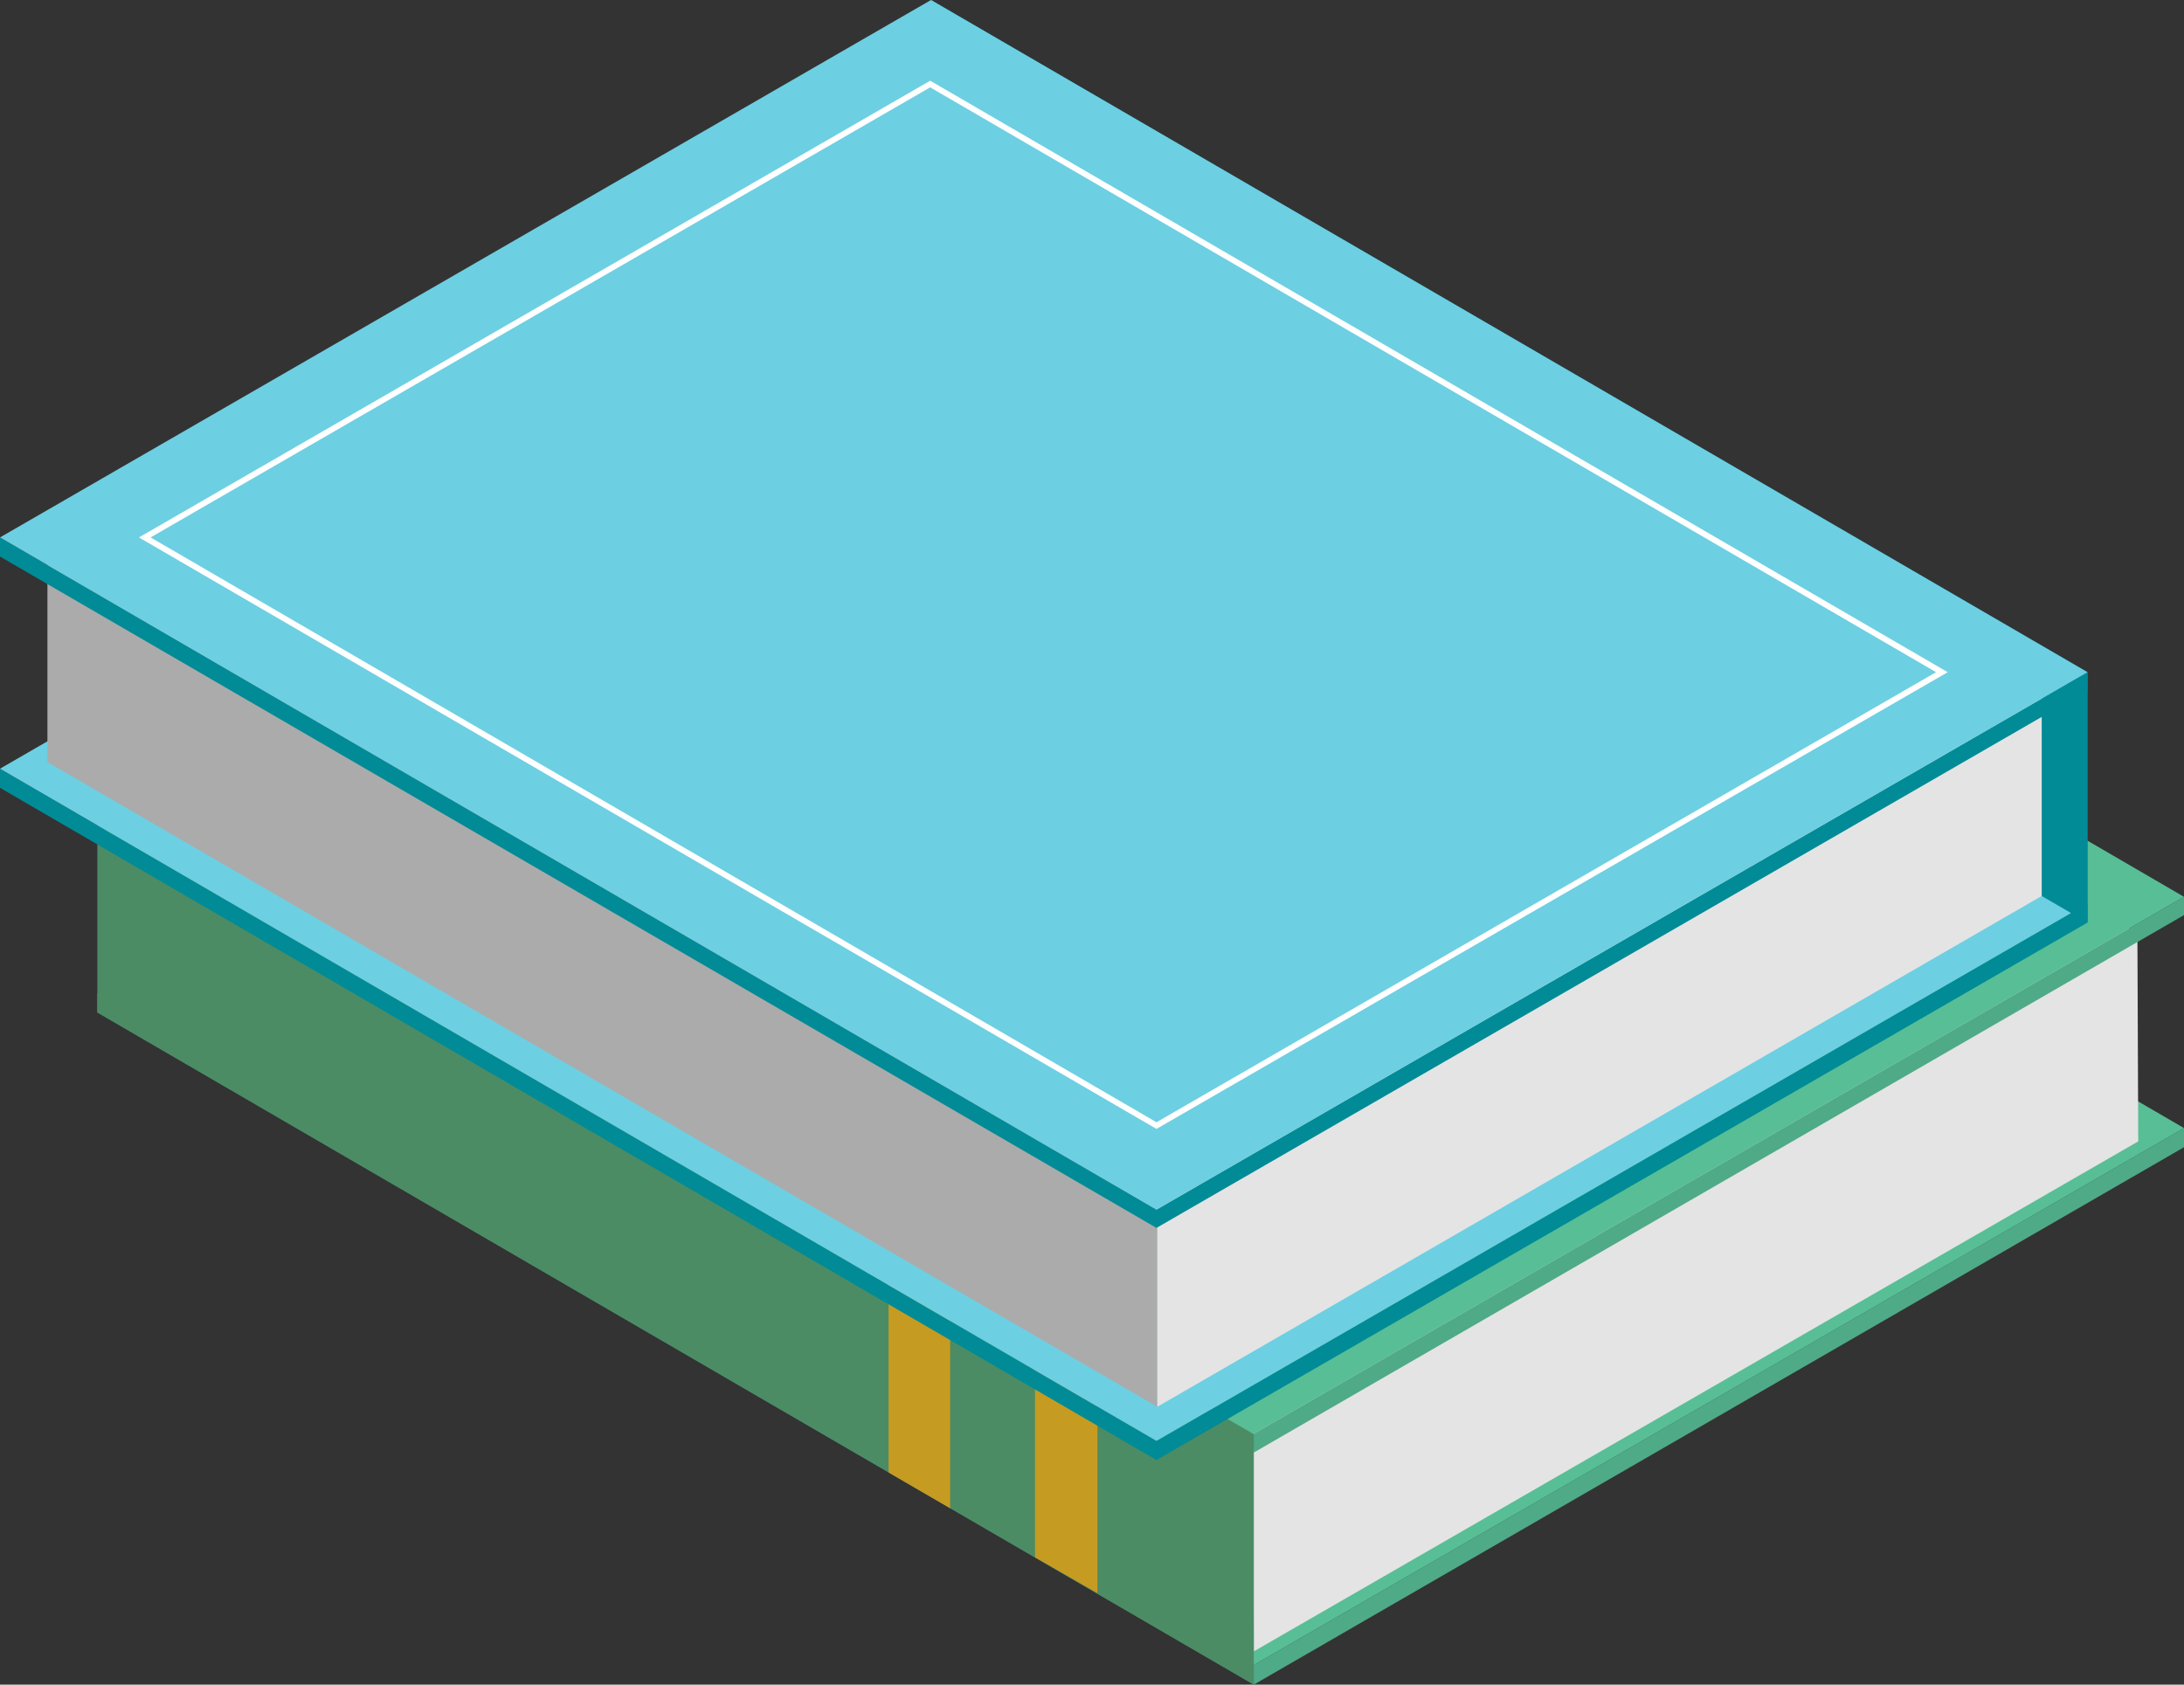<svg xmlns="http://www.w3.org/2000/svg" id="_レイヤー_1" data-name="レイヤー_1" version="1.1" viewBox="0 0 262.5 202.5"><rect x="0" y="0" width="262.5" height="202.5" fill="#333333" stroke="none"/><defs><style>.st2{fill:#58be96}.st3{fill:#e4e4e4}.st5{fill:#008b96}.st6{isolation:isolate}.st8{fill:#479878}.st10{fill:#ababab}.st11{fill:#6dcfe2}.st12{fill:#4faa87}</style></defs><g class="st6"><path d="M11.7 119.4v2.3l139 80.8-.1-2.3z" class="st8"/><path d="m150.6 200.2.1 2.3 111.8-64.6v-2.3z" class="st12"/><path d="m11.7 119.4 138.9 80.8 111.9-64.6-138.9-80.8z" class="st2"/></g><g class="st6"><path d="m17.2 96 .1 25 133.4 77.5-.1-24.9z" class="st10"/><path d="m150.6 173.6.1 24.9L257 137.2l-.1-25z" class="st3"/><path d="m17.2 96 133.4 77.6 106.3-61.4-133.4-77.5z" style="fill:#d6d6d6"/></g><g class="st6"><path d="M11.7 91.6v2.3l139 80.7-.1-2.2z" class="st8"/><path d="m150.6 172.4.1 2.2L262.5 110v-2.2z" class="st12"/><path d="m11.7 91.6 138.9 80.8 111.9-64.6L123.6 27z" class="st2"/></g><path d="M11.7 91.6v30.1l139 80.8v-30.1z" style="fill:#4b8c65"/><path d="m131.9 191.5-7.5-4.3v-30.1l7.5 4.4zm-25.1-44.6 7.4 4.3v30.1l-7.4-4.3z" style="fill:#c69b22"/><g class="st6"><path d="M0 92.4v2.3l139 80.8v-2.3zm139 80.8v2.3l111.9-64.6v-2.3z" class="st5"/><path d="m0 92.4 139 80.8 111.9-64.6-139-80.8z" class="st11"/></g><path d="M111.9 0v30.1l139 80.8V80.8z" class="st5"/><path d="m248.9 111.9 2-1.1v-30l-2 1.1z" class="st5"/><g class="st6"><path d="M5.7 66.6v25l133.4 77.5v-24.9z" class="st10"/><path d="M139.1 144.2v24.9l106.3-61.4V82.8z" class="st3"/><path d="m5.7 66.6 133.4 77.6 106.3-61.4L112 5.3z" style="fill:#d9d5d1"/></g><path d="M0 64.6v2.3l139 80.7v-2.2zm139 80.8v2.2L250.9 83v-2.2z" class="st5"/><path d="m0 64.6 139 80.8 111.9-64.6L111.9 0z" class="st11"/><path d="M16.7 64.6 139 135.7l95.1-54.9L111.8 9.7zm1.4 0 93.7-54.1 120.9 70.3-93.7 54.1z" style="fill:#fff"/></svg>